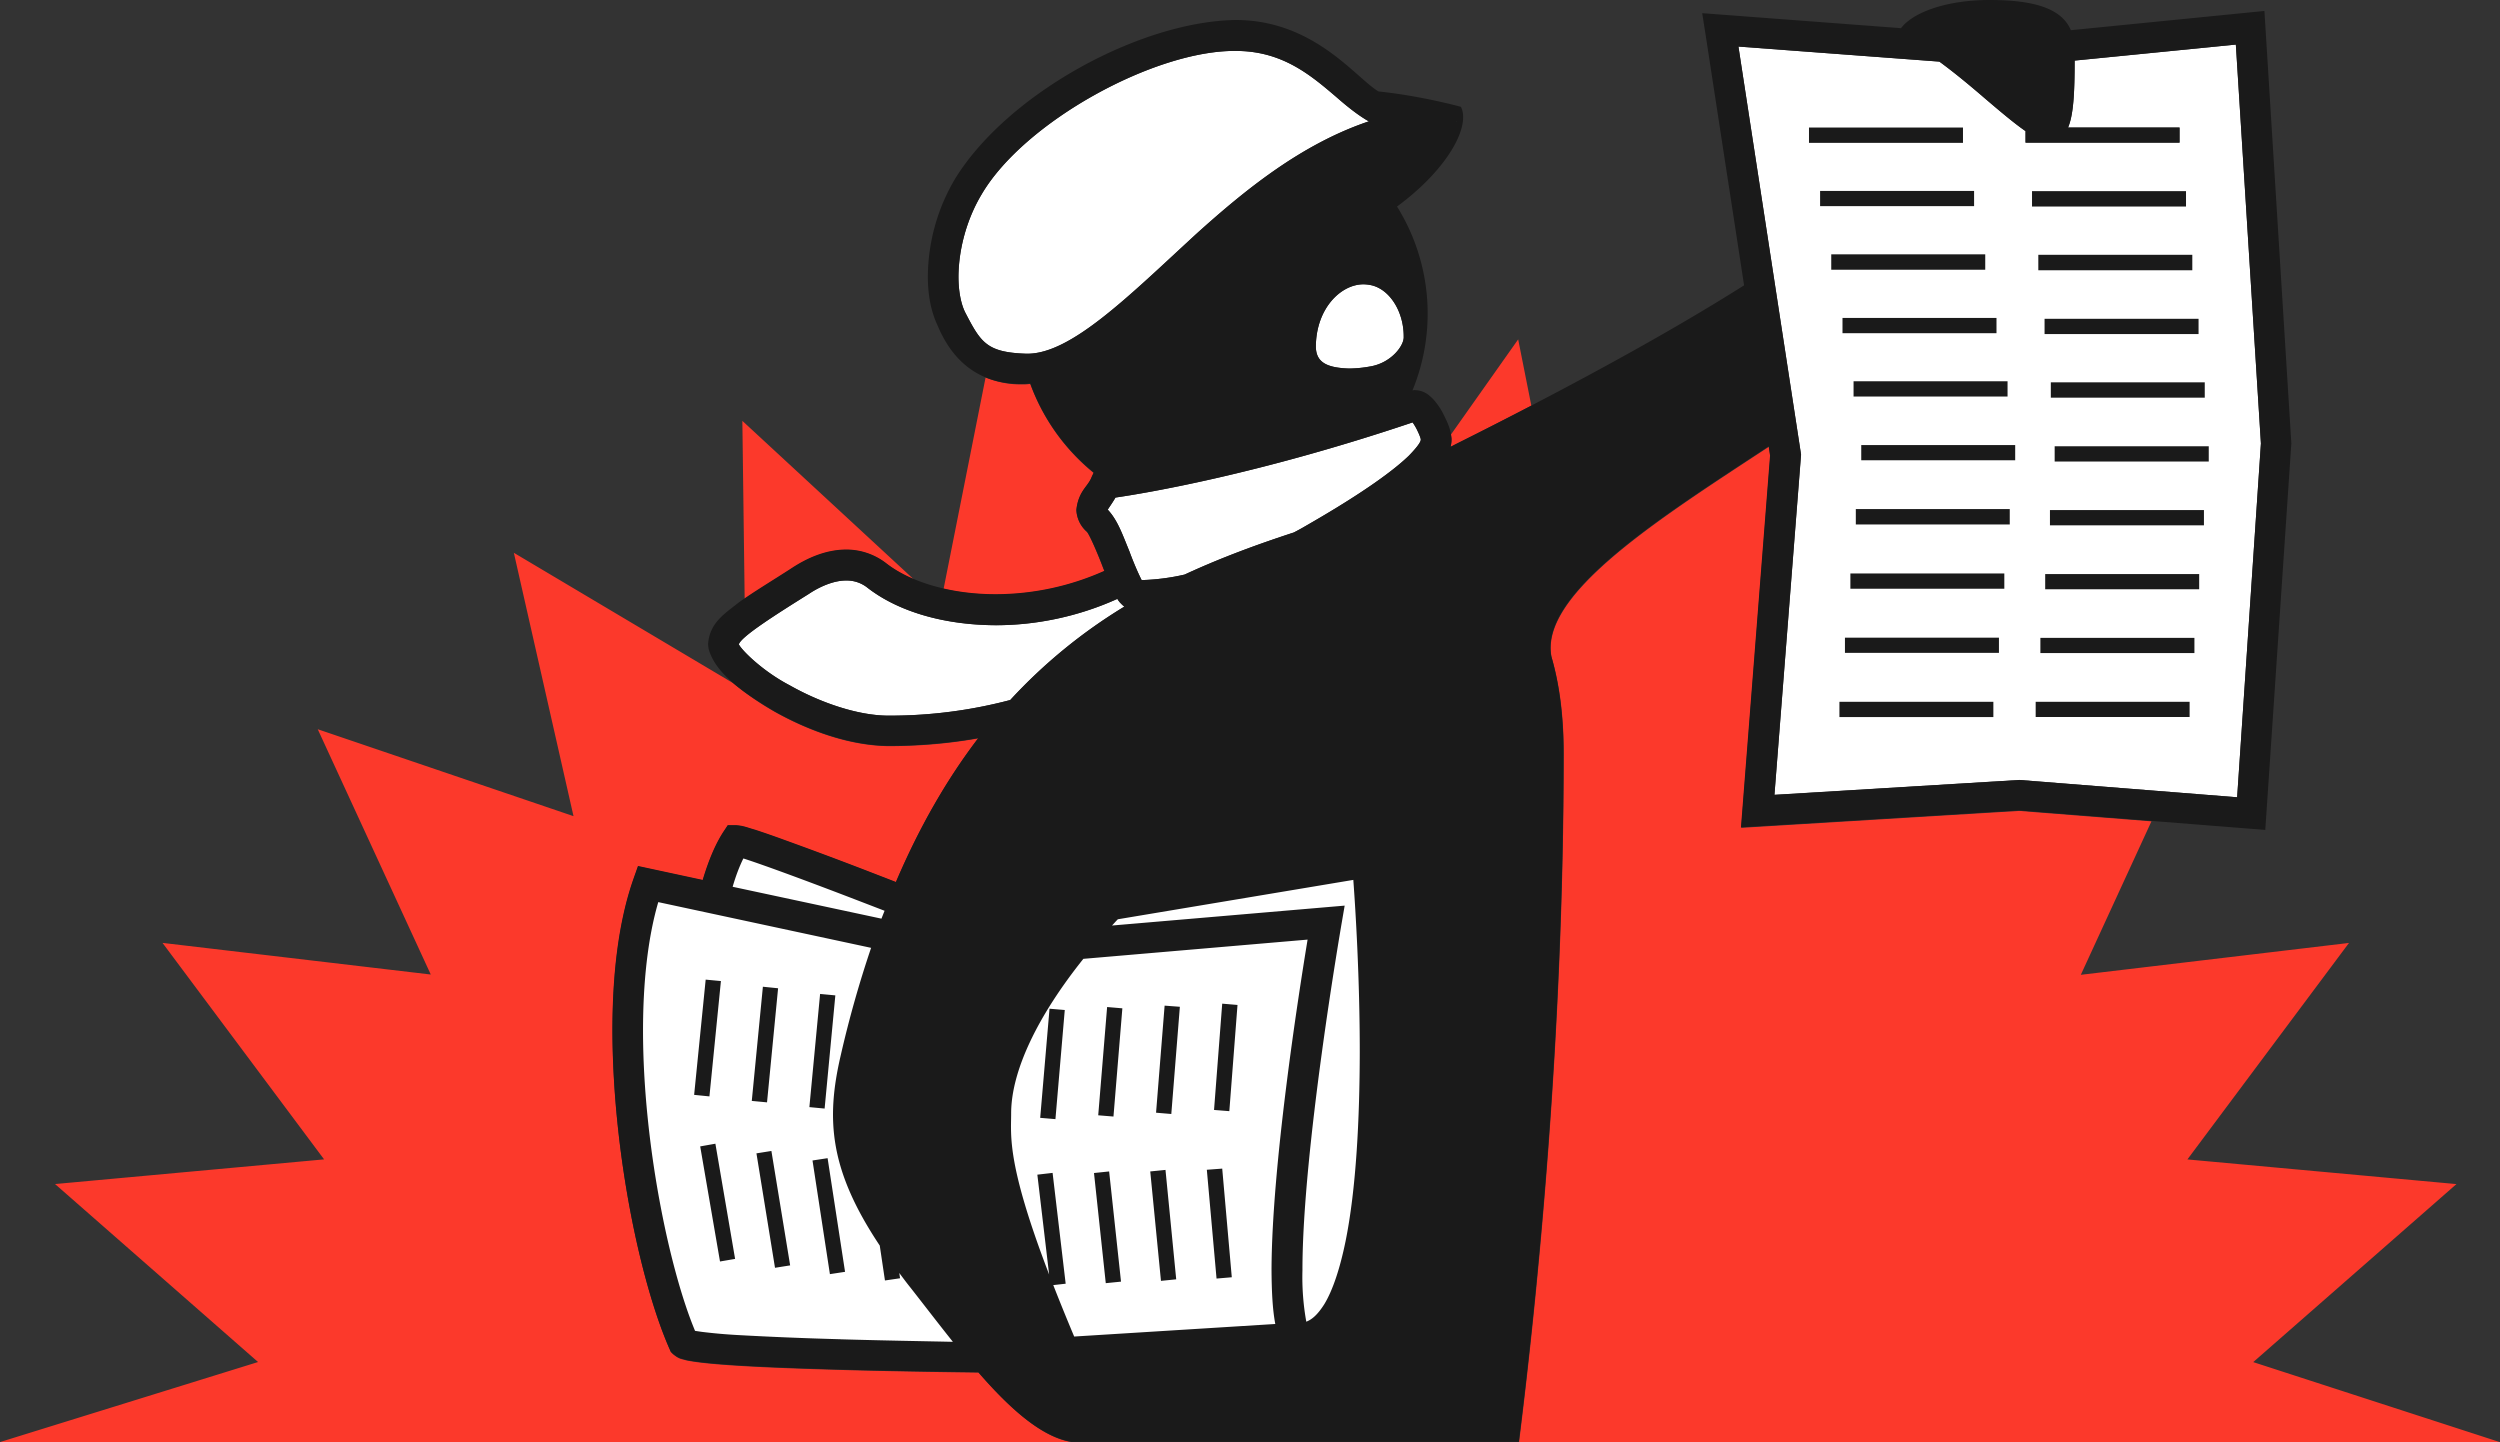 <svg xmlns="http://www.w3.org/2000/svg" class="mediapart-logo-icon paperboy paperboy-logo" aria-hidden="true" viewBox="0 0 52 30" width="520" height="300">
  <rect x="0" y="0" width="52" height="30" fill="#333333" stroke="none"/>
  <path fill="#FC392B" fill-rule="evenodd" d="M30.191 9.132a.64.64 0 0 1-.019.164l.049-.025.048-.026c.527-.263 1.056-.532 1.583-.806l-.274-1.38-1.4 1.982.002.01c.004.025.009.05.011.081ZM20.352 28.55h-.05c-.439-.006-1.464-.02-2.556-.048-1.459-.04-2.974-.094-3.487-.21a.69.69 0 0 0-.052-.014c-.056-.014-.11-.027-.212-.114l-.04-.04-.024-.055c-.61-1.38-1.188-4.118-1.19-6.63 0-1.15.123-2.25.438-3.152l.094-.266 1.346.29c.118-.395.258-.733.427-.997l.094-.142h.17a.97.97 0 0 1 .282.06l.112.034c.161.051.368.124.605.21a84.969 84.969 0 0 1 2.105.79c.075.03.149.058.221.085.506-1.184 1.083-2.168 1.712-2.993-.554.1-1.158.159-1.832.162h-.022c-.825-.006-1.687-.325-2.38-.715a6.02 6.02 0 0 1-.866-.597l-4.559-2.71 1.241 5.478-5.32-1.808L8.96 20.27l-5.58-.658 3.361 4.503-5.596.513 4.223 3.702L0 29.995h22.287c-.626-.102-1.282-.699-1.935-1.446Zm26.516-.218L52 29.997V30H31.596c.382-3.042.93-8.415.93-14.323 0-.798-.091-1.457-.253-2.01-.246-1.245 2.039-2.745 4.167-4.143l.353-.231.03.193-.605 7.733L42 16.867l2.75.217-1.469 3.192 5.578-.663-3.361 4.503 5.596.513-4.226 3.702Zm-23.896-16.45a.312.312 0 0 1-.01-.026.29.29 0 0 0-.012-.025c-.129-.347-.309-.75-.349-.771a.647.647 0 0 1-.212-.449.9.9 0 0 1 .204-.492.742.742 0 0 0 .118-.201l.038-.08a4.28 4.28 0 0 1-1.32-1.852l-.034.003a.683.683 0 0 1-.11.007h-.035a1.93 1.93 0 0 1-.75-.144l-.873 4.395c.336.078.701.121 1.088.121.73 0 1.515-.153 2.257-.486Zm-5.368-.444c-.438.003-.825.186-1.126.382-.125.082-.252.162-.377.241-.213.136-.422.268-.612.399l-.048-3.706L19 12.045a2.585 2.585 0 0 1-.562-.32 1.358 1.358 0 0 0-.835-.287Z" clip-rule="evenodd"/>
  <path fill="#fff" fill-rule="evenodd" d="m42.002 16.223 4.53.36.495-7.359-.522-8.297-3.353.333c0 .672-.024 1.129-.137 1.392h2.319v.314H42.13v-.239c-.241-.166-.533-.415-.84-.676a15.728 15.728 0 0 0-.952-.77L36.16.969l1.303 8.487-.554 7.077 5.094-.309Zm-21.93-9.732c.326.626.444.836 1.256.865.832.035 1.901-.958 3.153-2.12l.398-.367c1.019-.92 2.19-1.873 3.595-2.346l-.045-.024a4.587 4.587 0 0 1-.64-.488c-.525-.447-1.117-.952-2.08-.952-1.676-.022-4.406 1.47-5.292 2.985a3.464 3.464 0 0 0-.481 1.708c0 .299.05.562.137.74Zm9.125.513c.01.186-.263.546-.698.618a2.54 2.54 0 0 1-.441.043c-.446-.016-.685-.12-.688-.454.003-.792.516-1.298.991-1.298a.79.79 0 0 1 .137.014c.393.07.702.54.699 1.077Zm-1.97 3.896c1.188-.685 1.793-1.144 2.08-1.424.245-.252.247-.317.245-.336a.12.12 0 0 0-.008-.035 1.04 1.04 0 0 0-.054-.131 1.11 1.11 0 0 0-.108-.188c-3.213 1.082-5.556 1.472-6.18 1.563-.042.073-.083.133-.114.18l-.046.07c.002.006.005.008.01.014.169.186.266.426.37.683l.068.168c.089.24.197.492.256.602a4.52 4.52 0 0 0 .894-.115c.755-.35 1.518-.629 2.273-.876.1-.05.196-.106.297-.165l.018-.01Zm-8.702 3.985h-.035c-.653.002-1.445-.28-2.066-.632-.57-.298-1.002-.736-1.056-.851.043-.159.771-.621 1.457-1.05.239-.16.529-.28.776-.278a.69.69 0 0 1 .446.153c.65.503 1.61.774 2.67.777.815 0 1.693-.172 2.524-.548a.532.532 0 0 0 .056.078l.014.014c.02.021.044.045.075.07a10.94 10.94 0 0 0-2.373 1.942 9.805 9.805 0 0 1-2.488.325Zm-3.683 3.928-1.365-.293c-.949 2.703-.105 7.628.741 9.538.24.239 6.303.295 6.303.295l6.411-.4c2.373.228 1.486-9.89 1.486-9.89l-8.219 1.373s-4.592-1.814-4.893-1.814c-.188.28-.34.69-.464 1.19Z" clip-rule="evenodd"/>
  <path fill="#1A1A1A" d="m25.253 23.087.317.025.17-2.209-.318-.027-.17 2.211Zm-1.207.057.317.027.178-2.23-.317-.024-.178 2.227Zm-1.203.054.317.026.185-2.251-.317-.027-.185 2.252Zm-1.207.053.317.027.194-2.27-.317-.027-.194 2.27Zm-4.26-2.547-.318-.03-.223 2.354.317.03.223-2.354Zm-1.191-.148-.317-.032-.231 2.375.317.03.23-2.372Zm-1.19-.15-.317-.03-.24 2.397.318.032.239-2.399Zm10.107 3.925.202 2.263.317-.027-.199-2.26-.32.024Zm-1.177.035.223 2.276.317-.032-.223-2.276-.317.032Zm-1.17.033L23 26.69l.317-.032-.247-2.292-.317.033Zm-5.855-.261.362 2.364.315-.048-.363-2.364-.314.048Zm-1.166-.148.386 2.38.315-.05-.39-2.38-.312.05Zm-1.17-.145.412 2.394.314-.054-.41-2.396-.315.056ZM41.294 5.29H38.09v.32h3.203v-.32Zm1.233 1.658h3.203v-.317h-3.203v.317Zm2.942-2.972h-3.203v.32h3.203v-.32Zm-3.028 9.608h3.203v-.317H42.44v.317Zm-.043-7.963H45.6V5.3h-3.203v.32Zm-.056 9.293h3.202v-.317h-3.202v.317Zm.198-2.657h3.203v-.317H42.54v.317Zm.197-2.657h3.205v-.317h-3.205V9.6ZM47.099.228l-4.025.4C42.881.173 42.306 0 41.382 0c-.882 0-1.586.25-1.841.586L35.406.274l.062.395.809 5.266c-1.725 1.09-3.89 2.249-6.008 3.308l-.097.05a.644.644 0 0 0 .02-.163c-.014-.21-.09-.358-.192-.56a1.395 1.395 0 0 0-.19-.268c-.081-.078-.178-.18-.382-.188-.013 0-.03.003-.048.005a4.203 4.203 0 0 0-.322-3.823c1.031-.758 1.536-1.652 1.33-2.074-.012-.003-.826-.228-1.715-.32C28.2 1.622 27.338.42 25.71.416c-1.991.025-4.745 1.527-5.839 3.294a4.038 4.038 0 0 0-.572 2.037c0 .368.059.712.196 1.008.277.669.787 1.233 1.755 1.233l.075-.003c.035 0 .07-.005.105-.008.265.73.725 1.368 1.319 1.851l-.038.08c-.075.21-.28.296-.322.694a.626.626 0 0 0 .212.449c.04.021.22.424.35.77l.02.052a5.547 5.547 0 0 1-2.253.486c-.949.003-1.793-.258-2.282-.642a1.358 1.358 0 0 0-.835-.287c-.438.002-.825.185-1.126.381-.379.247-.782.486-1.104.717-.31.245-.607.428-.642.86 0 .04.005.089.019.14.153.478.671.86 1.364 1.27.694.388 1.553.71 2.38.715h.022a10.842 10.842 0 0 0 1.833-.16c-.629.824-1.207 1.807-1.712 2.992-.21-.083-.43-.166-.65-.252a85.6 85.6 0 0 0-1.677-.626 18.13 18.13 0 0 0-.604-.21c-.175-.05-.242-.083-.395-.094h-.172l-.094.142c-.17.264-.309.602-.427.997l-1.346-.29-.094.266c-.317.903-.438 2.002-.438 3.152.005 2.512.58 5.25 1.19 6.63l.024.054.04.04c.135.113.183.1.264.13.516.115 2.031.169 3.487.21 1.137.029 2.2.042 2.606.048.65.75 1.309 1.343 1.94 1.448h9.302c.381-3.044.93-8.418.93-14.323 0-.798-.092-1.457-.253-2.01-.26-1.314 2.3-2.913 4.52-4.374l.029.193-.605 7.733 5.782-.352 5.124.405.542-8.041L47.1.228ZM30.288 2.531a.11.11 0 0 0 .019.005h-.022l.003-.005ZM15.462 17.856c.425.135 1.46.519 2.407.884l.53.204-.065.164-3.095-.663c.067-.231.143-.428.223-.589Zm2.013 10a74.444 74.444 0 0 1-2.147-.088 10.94 10.94 0 0 1-.728-.065l-.143-.021c-.54-1.295-1.082-3.917-1.082-6.244 0-.986.096-1.919.317-2.674l4.427.951a22.782 22.782 0 0 0-.631 2.233c-.312 1.338-.236 2.389.811 3.96l.108.726.314-.046-.016-.11c.075.1.15.202.234.306.287.366.583.753.881 1.126-.586-.013-1.462-.027-2.345-.053ZM29.197 7.005c.01.186-.263.546-.698.618a2.54 2.54 0 0 1-.441.043c-.446-.016-.685-.12-.688-.454.003-.792.516-1.298.991-1.298a.79.79 0 0 1 .137.014c.393.07.702.54.699 1.077Zm-7.87.352c-.81-.03-.93-.239-1.254-.865-.086-.177-.137-.44-.137-.739 0-.534.164-1.184.48-1.708.887-1.516 3.617-3.007 5.294-2.985 1.362 0 1.982 1.013 2.719 1.44l.045.024c-1.405.473-2.576 1.427-3.595 2.345-1.424 1.312-2.633 2.526-3.552 2.488Zm-2.802 7.529h-.035c-.653.002-1.445-.28-2.066-.632-.57-.298-1.002-.736-1.056-.851.043-.159.771-.621 1.457-1.05.239-.16.529-.28.776-.278a.69.69 0 0 1 .446.153c.65.503 1.61.774 2.67.777.815 0 1.693-.172 2.524-.548a.532.532 0 0 0 .056.078c.024.024.051.053.089.083a10.94 10.94 0 0 0-2.373 1.943 9.805 9.805 0 0 1-2.488.325ZM22.343 27.8a46.53 46.53 0 0 1-.435-1.07l.258-.029-.272-2.305-.317.037.245 2.077c-.887-2.316-.79-2.88-.79-3.35 0-.881.548-2.023 1.502-3.216l4.664-.4c-.196 1.192-.747 4.736-.75 6.88.003.433.02.806.078 1.115l-4.183.261Zm5.642-1.97c-.113.551-.263 1.008-.44 1.298-.135.213-.253.317-.374.363a5.208 5.208 0 0 1-.08-1.067c-.003-2.498.808-7.17.808-7.179l.07-.408-4.839.414c.04-.043.078-.086.121-.13l4.898-.819c.046.626.134 2.034.134 3.58-.002 1.367-.072 2.842-.298 3.949Zm1.322-16.354c-.287.28-.892.74-2.08 1.424a7.162 7.162 0 0 1-.314.175c-.755.247-1.518.526-2.273.876a4.52 4.52 0 0 1-.894.115 6.025 6.025 0 0 1-.256-.602c-.134-.32-.233-.626-.438-.851-.005-.006-.008-.008-.01-.014.026-.045.091-.131.16-.25.624-.09 2.967-.48 6.18-1.563.035.048.078.12.108.188.024.05.043.096.054.131a.12.12 0 0 1 .008.035c.002.02 0 .084-.245.336Zm17.225 7.107-4.53-.36-5.094.309.553-7.077L36.159.968l4.181.314c.613.44 1.306 1.11 1.792 1.445v.24h3.203v-.315h-2.319c.113-.263.137-.72.137-1.392l3.353-.333.521 8.297-.494 7.359Zm-3.893-5.656h3.203v-.317h-3.203v.317ZM40.83 2.652h-3.203v.32h3.203v-.32Zm1.827 5.62h3.202v-.32h-3.202v.32Zm-4.103-.024h3.203v-.317h-3.203v.317Zm2.507-4.277h-3.203v.317h3.203v-.317ZM38.324 6.93h3.203v-.317h-3.203v.317Zm-.065 7.985h3.203v-.317H38.26v.317Zm.455-5.341h3.202v-.317h-3.202v.317Zm-.113 1.335h3.202v-.32h-3.202v.32Zm-.113 1.336h3.202v-.317h-3.202v.317Zm-.113 1.335h3.203v-.317h-3.203v.317Z"/>
</svg>